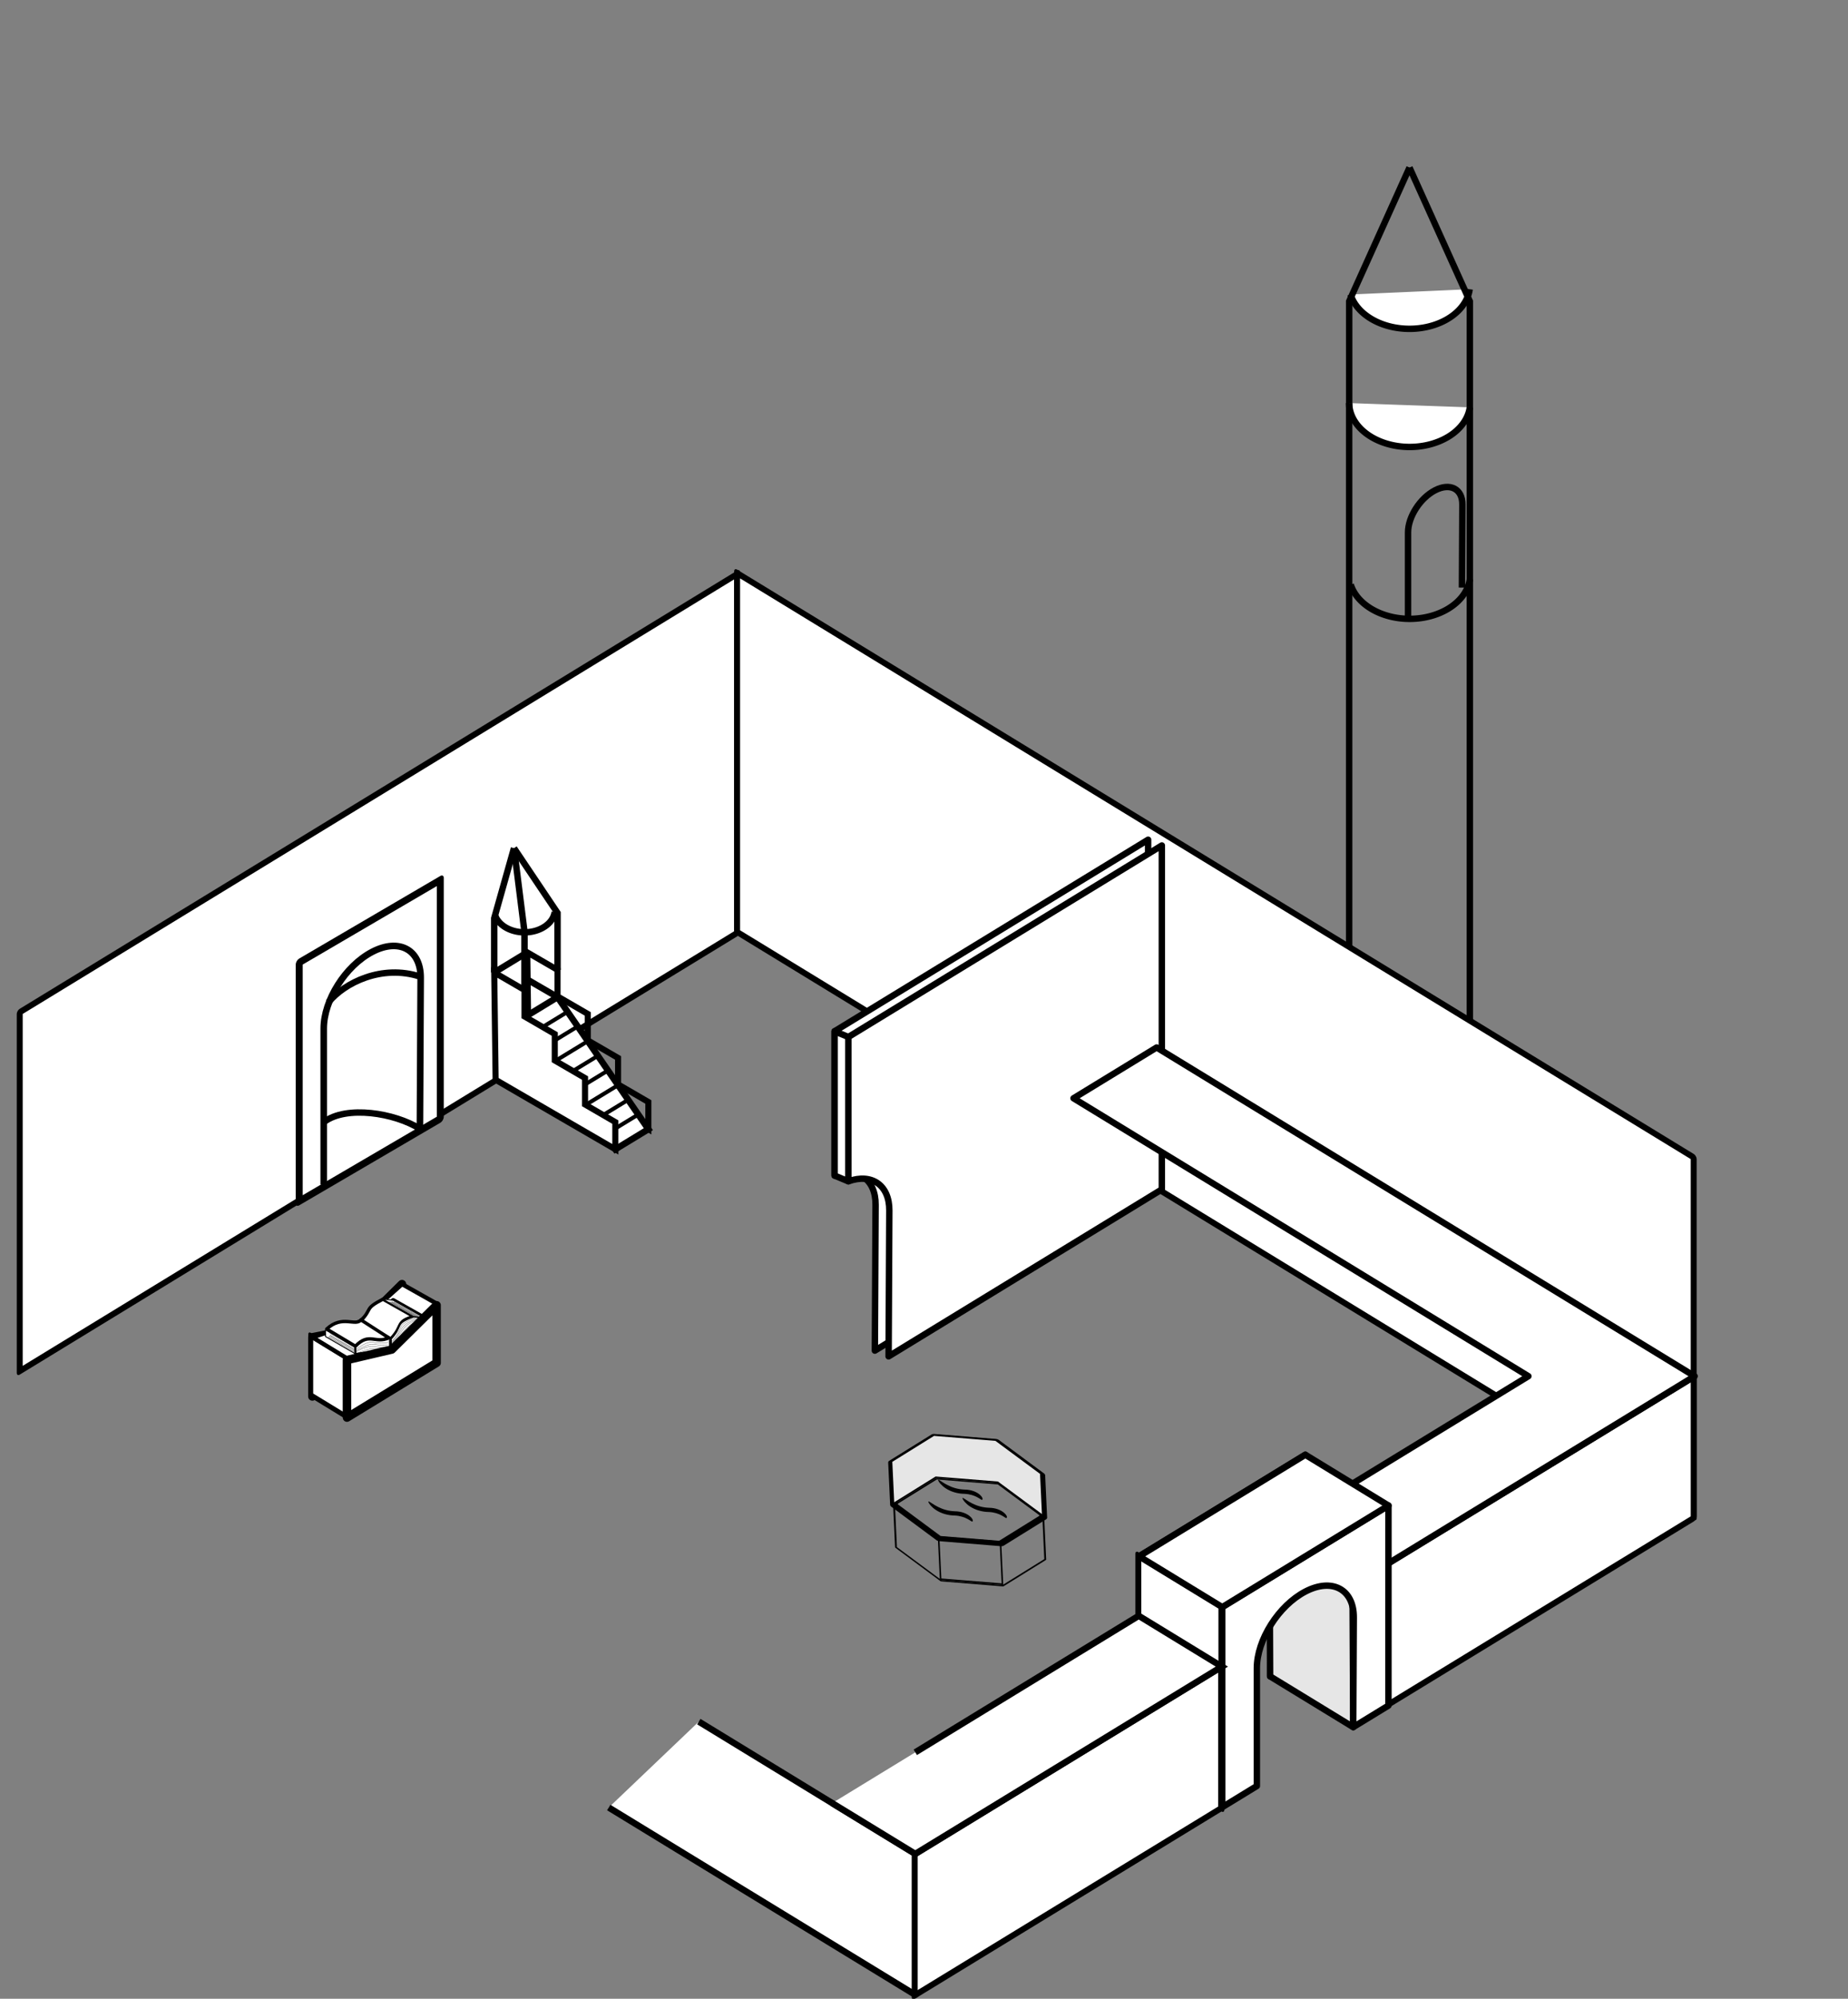 <?xml version="1.0" encoding="UTF-8" standalone="no"?>
<!-- Created with Inkscape (http://www.inkscape.org/) -->

<svg
   xmlns:dc="http://purl.org/dc/elements/1.1/"
   xmlns:cc="http://creativecommons.org/ns#"
   xmlns:rdf="http://www.w3.org/1999/02/22-rdf-syntax-ns#"
   xmlns:svg="http://www.w3.org/2000/svg"
   xmlns="http://www.w3.org/2000/svg"
   xmlns:sodipodi="http://sodipodi.sourceforge.net/DTD/sodipodi-0.dtd"
   xmlns:inkscape="http://www.inkscape.org/namespaces/inkscape"
   width="94.564mm"
   height="102.268mm"
   viewBox="0 0 94.564 102.268"
   version="1.1"
   id="svg7302"
   inkscape:version="0.92.3 (2405546, 2018-03-11)"
   sodipodi:docname="mosque.svg">
  <rect x="0" y="0" width="94.564" height="102.268" fill="#808080" stroke="none"/>
  <defs
     id="defs7296">
    <inkscape:path-effect
       fuse_tolerance="0"
       vertical_pattern="false"
       prop_units="false"
       tang_offset="0"
       normal_offset="0"
       spacing="0"
       scale_y_rel="false"
       prop_scale="0.018"
       copytype="single_stretched"
       pattern="m 9.187,9.644 c 0,-2.76 2.24,-5 5,-5 2.76,0 5,2.24 5,5 0,2.76 -2.24,5 -5,5 -2.76,0 -5,-2.24 -5,-5 z"
       is_visible="true"
       id="path-effect7174"
       effect="skeletal" />
    <inkscape:path-effect
       fuse_tolerance="0"
       vertical_pattern="false"
       prop_units="false"
       tang_offset="0"
       normal_offset="0"
       spacing="0"
       scale_y_rel="false"
       prop_scale="0.018"
       copytype="single_stretched"
       pattern="m 9.591,8.749 c 0,-2.76 2.24,-5 5,-5 2.76,0 5,2.24 5,5 0,2.76 -2.24,5 -5,5 -2.76,0 -5,-2.24 -5,-5 z"
       is_visible="true"
       id="path-effect7178"
       effect="skeletal" />
    <inkscape:path-effect
       effect="skeletal"
       id="path-effect3467"
       is_visible="true"
       pattern="m 10.596,9.499 c 0,-2.76 2.24,-5 5,-5 2.76,0 5,2.24 5,5 0,2.76 -2.24,5 -5,5 -2.76,0 -5,-2.24 -5,-5 z"
       copytype="single_stretched"
       prop_scale="0.018"
       scale_y_rel="false"
       spacing="0"
       normal_offset="0"
       tang_offset="0"
       prop_units="false"
       vertical_pattern="false"
       fuse_tolerance="0" />
  </defs>
  <sodipodi:namedview
     id="base"
     pagecolor="#ffffff"
     bordercolor="#666666"
     borderopacity="1.0"
     inkscape:pageopacity="0.0"
     inkscape:pageshadow="2"
     inkscape:zoom="1.979899"
     inkscape:cx="152.7809"
     inkscape:cy="205.32376"
     inkscape:document-units="mm"
     inkscape:current-layer="layer1"
     showgrid="false"
     fit-margin-top="0"
     fit-margin-left="0"
     fit-margin-right="0"
     fit-margin-bottom="0"
     inkscape:snap-smooth-nodes="true"
     inkscape:snap-intersection-paths="true"
     inkscape:window-width="1920"
     inkscape:window-height="1001"
     inkscape:window-x="-9"
     inkscape:window-y="-9"
     inkscape:window-maximized="1" />
  <g
     inkscape:label="Layer 1"
     inkscape:groupmode="layer"
     id="layer1"
     transform="translate(-24.938,-72.408)">
    <rect
       transform="matrix(0.853,-0.521,0,1,0,0)"
       y="140.051"
       x="30.419"
       height="18.361"
       width="43.036"
       id="rect1217-4"
       style="opacity:1;fill:#ffffff;fill-opacity:1;stroke:#000000;stroke-width:0.356;stroke-linecap:butt;stroke-linejoin:round;stroke-miterlimit:4;stroke-dasharray:none;stroke-dashoffset:0;stroke-opacity:1"
       ry="0" />
    <g
       id="g1215-1"
       transform="matrix(1.24,0,0,1.24,-105.167,-131.246)">
      <rect
         transform="matrix(0.863,-0.505,0,1,0,0)"
         y="272.579"
         x="135.888"
         height="9.85"
         width="6.746"
         id="rect1140-3"
         style="opacity:1;fill:#ffffff;fill-opacity:1;stroke:#000000;stroke-width:0.333;stroke-linecap:butt;stroke-linejoin:round;stroke-miterlimit:4;stroke-dasharray:none;stroke-dashoffset:0;stroke-opacity:1" />
      <path
         style="fill:none;stroke:#000000;stroke-width:0.272px;stroke-linecap:butt;stroke-linejoin:miter;stroke-opacity:1"
         d="m 122.252,210.815 0.031,-6.23 c 0.006,-1.17 -0.895,-1.649 -2,-1.071 -1.105,0.577 -2,1.993 -2,3.162 v 6.44"
         id="path851-2-3"
         inkscape:connector-curvature="0"
         sodipodi:nodetypes="csccc" />
      <path
         sodipodi:nodetypes="cc"
         inkscape:connector-curvature="0"
         id="path1163-8"
         d="m 122.252,210.815 c -1.04,-0.656 -3.028,-0.977 -3.956,-0.284"
         style="fill:none;stroke:#000000;stroke-width:0.265px;stroke-linecap:butt;stroke-linejoin:miter;stroke-opacity:1" />
    </g>
    <g
       id="g1117-3"
       transform="matrix(1.24,0,0,1.24,-83.684,-162.638)">
      <path
         id="path916-7"
         style="fill:none;stroke:#000000;stroke-width:0.25px;stroke-linecap:butt;stroke-linejoin:miter;stroke-opacity:1"
         d="m 114.354,235.024 v 1.122 l -4.94,-2.868 -0.057,-4.428 1.249,0.725 v 1.091 l 1.249,0.725 v 1.091 l 1.249,0.725 v 1.091 z"
         inkscape:connector-curvature="0"
         sodipodi:nodetypes="ccccccccccc" />
      <path
         style="fill:#ffffff;stroke:#000000;stroke-width:0.265px;stroke-linecap:butt;stroke-linejoin:miter;stroke-opacity:1"
         d="m 109.243,231.528 1.363,-0.83 3.748,5.449 -1.363,0.83 z"
         id="path936-6"
         inkscape:connector-curvature="0"
         sodipodi:nodetypes="ccccc" />
      <path
         style="fill:none;stroke:#000000;stroke-width:0.265px;stroke-linecap:butt;stroke-linejoin:miter;stroke-opacity:1"
         d="m 107.994,229.68 1.363,-0.83"
         id="path953-9"
         inkscape:connector-curvature="0" />
      <g
         transform="translate(3.437,-2.736)"
         id="g1058-3">
        <path
           inkscape:connector-curvature="0"
           d="m 105.805,234.263 c 0,0 1.363,-0.83 1.363,-0.83"
           style="fill:none;stroke:#000000;stroke-width:0.165;stroke-linecap:butt;stroke-linejoin:miter;stroke-miterlimit:4;stroke-dasharray:none;stroke-opacity:1"
           id="path980-7" />
        <path
           inkscape:connector-curvature="0"
           d="m 106.222,234.869 c 0,0 1.363,-0.83 1.363,-0.83"
           style="fill:none;stroke:#000000;stroke-width:0.165;stroke-linecap:butt;stroke-linejoin:miter;stroke-miterlimit:4;stroke-dasharray:none;stroke-opacity:1"
           id="path982-5" />
        <path
           inkscape:connector-curvature="0"
           d="m 106.638,235.474 c 0,0 1.363,-0.83 1.363,-0.83"
           style="fill:none;stroke:#000000;stroke-width:0.165;stroke-linecap:butt;stroke-linejoin:miter;stroke-miterlimit:4;stroke-dasharray:none;stroke-opacity:1"
           id="path984-6" />
        <path
           inkscape:connector-curvature="0"
           d="m 107.055,236.08 c 0,0 1.363,-0.83 1.363,-0.83"
           style="fill:none;stroke:#000000;stroke-width:0.165;stroke-linecap:butt;stroke-linejoin:miter;stroke-miterlimit:4;stroke-dasharray:none;stroke-opacity:1"
           id="path986-6" />
        <path
           inkscape:connector-curvature="0"
           d="m 107.471,236.685 c 0,0 1.363,-0.83 1.363,-0.83"
           style="fill:none;stroke:#000000;stroke-width:0.165;stroke-linecap:butt;stroke-linejoin:miter;stroke-miterlimit:4;stroke-dasharray:none;stroke-opacity:1"
           id="path988-5" />
        <path
           inkscape:connector-curvature="0"
           d="m 107.888,237.29 c 0,0 1.363,-0.83 1.363,-0.83"
           style="fill:none;stroke:#000000;stroke-width:0.165;stroke-linecap:butt;stroke-linejoin:miter;stroke-miterlimit:4;stroke-dasharray:none;stroke-opacity:1"
           id="path990-3" />
        <path
           inkscape:connector-curvature="0"
           d="m 108.304,237.896 c 0,0 1.363,-0.83 1.363,-0.83"
           style="fill:none;stroke:#000000;stroke-width:0.165;stroke-linecap:butt;stroke-linejoin:miter;stroke-miterlimit:4;stroke-dasharray:none;stroke-opacity:1"
           id="path992-4" />
        <path
           inkscape:connector-curvature="0"
           d="m 108.72,238.501 c 0,0 1.363,-0.83 1.363,-0.83"
           style="fill:none;stroke:#000000;stroke-width:0.165;stroke-linecap:butt;stroke-linejoin:miter;stroke-miterlimit:4;stroke-dasharray:none;stroke-opacity:1"
           id="path994-7" />
        <path
           inkscape:connector-curvature="0"
           d="m 109.137,239.107 c 0,0 1.363,-0.83 1.363,-0.83"
           style="fill:none;stroke:#000000;stroke-width:0.165;stroke-linecap:butt;stroke-linejoin:miter;stroke-miterlimit:4;stroke-dasharray:none;stroke-opacity:1"
           id="path996-2" />
        <path
           inkscape:connector-curvature="0"
           d="m 109.553,239.712 c 0,0 1.363,-0.83 1.363,-0.83"
           style="fill:none;stroke:#000000;stroke-width:0.165;stroke-linecap:butt;stroke-linejoin:miter;stroke-miterlimit:4;stroke-dasharray:none;stroke-opacity:1"
           id="path998-8" />
      </g>
      <path
         sodipodi:nodetypes="ccccccccccc"
         inkscape:connector-curvature="0"
         d="m 112.991,235.854 v 1.122 l -4.94,-2.868 -0.057,-4.428 1.249,0.725 v 1.091 l 1.249,0.725 v 1.091 l 1.249,0.725 v 1.091 z"
         style="fill:#ffffff;stroke:#000000;stroke-width:0.25px;stroke-linecap:butt;stroke-linejoin:miter;stroke-opacity:1"
         id="path934-4" />
      <path
         sodipodi:open="true"
         d="m 110.489,227.188 a 1.253,0.934 0 0 1 -1.17,0.834 1.253,0.934 0 0 1 -1.297,-0.723"
         sodipodi:end="2.9150552"
         sodipodi:start="0.10579941"
         sodipodi:ry="0.93448484"
         sodipodi:rx="1.2530593"
         sodipodi:cy="227.08966"
         sodipodi:cx="109.24289"
         sodipodi:type="arc"
         id="path1066-8"
         style="opacity:1;fill:#ffffff;fill-opacity:1;stroke:#000000;stroke-width:0.265;stroke-linecap:butt;stroke-linejoin:round;stroke-miterlimit:4;stroke-dasharray:none;stroke-dashoffset:0;stroke-opacity:1" />
      <path
         sodipodi:nodetypes="ccc"
         style="fill:none;stroke:#000000;stroke-width:0.265px;stroke-linecap:butt;stroke-linejoin:miter;stroke-opacity:1"
         d="m 108.809,224.55 -0.816,2.893 v 2.237"
         id="path1089-3"
         inkscape:connector-curvature="0" />
      <path
         sodipodi:nodetypes="ccc"
         style="fill:none;stroke:#000000;stroke-width:0.265px;stroke-linecap:butt;stroke-linejoin:miter;stroke-opacity:1"
         d="m 108.809,224.55 0.434,3.461 v 2.394"
         id="path1091-5"
         inkscape:connector-curvature="0" />
      <path
         sodipodi:nodetypes="ccc"
         style="fill:none;stroke:#000000;stroke-width:0.265px;stroke-linecap:butt;stroke-linejoin:miter;stroke-opacity:1"
         d="m 108.809,224.55 1.797,2.676 v 2.35"
         id="path1093-8"
         inkscape:connector-curvature="0" />
      <path
         inkscape:connector-curvature="0"
         id="path1095-5"
         d="m 109.357,229.972 1.249,0.725"
         style="fill:none;stroke:#000000;stroke-width:0.265px;stroke-linecap:butt;stroke-linejoin:miter;stroke-opacity:1" />
    </g>
    <g
       id="g8327"
       transform="translate(23.812,8.504)">
      <path
         sodipodi:open="true"
         d="m 76.331,78.702 a 3.097,2.267 0 0 1 -2.893,2.023 3.097,2.267 0 0 1 -3.204,-1.753"
         sodipodi:end="2.9150552"
         sodipodi:start="0.10579941"
         sodipodi:ry="2.2666924"
         sodipodi:rx="3.096643"
         sodipodi:cy="78.463081"
         sodipodi:cx="73.251938"
         sodipodi:type="arc"
         id="path1066-8-1"
         style="opacity:1;fill:#ffffff;fill-opacity:1;stroke:#000000;stroke-width:0.329;stroke-linecap:butt;stroke-linejoin:round;stroke-miterlimit:4;stroke-dasharray:none;stroke-dashoffset:0;stroke-opacity:1" />
      <path
         sodipodi:nodetypes="ccc"
         style="fill:none;stroke:#000000;stroke-width:0.328px;stroke-linecap:butt;stroke-linejoin:miter;stroke-opacity:1"
         d="m 73.252,72.476 -3.087,6.845 v 5.426"
         id="path1089-3-8"
         inkscape:connector-curvature="0" />
      <path
         sodipodi:nodetypes="ccc"
         style="fill:none;stroke:#000000;stroke-width:0.328px;stroke-linecap:butt;stroke-linejoin:miter;stroke-opacity:1"
         d="m 73.252,72.476 3.087,6.845 v 5.426"
         id="path1089-3-8-7"
         inkscape:connector-curvature="0" />
      <path
         sodipodi:open="true"
         d="M 76.339,84.746 A 3.097,2.267 0 0 1 73.111,86.771 3.097,2.267 0 0 1 70.163,84.528"
         sodipodi:end="3.1322512"
         sodipodi:start="0.10579941"
         sodipodi:ry="2.2666924"
         sodipodi:rx="3.096643"
         sodipodi:cy="84.506935"
         sodipodi:cx="73.25985"
         sodipodi:type="arc"
         id="path1066-8-1-2"
         style="opacity:1;fill:#ffffff;fill-opacity:1;stroke:#000000;stroke-width:0.329;stroke-linecap:butt;stroke-linejoin:round;stroke-miterlimit:4;stroke-dasharray:none;stroke-dashoffset:0;stroke-opacity:1" />
      <path
         sodipodi:nodetypes="csccc"
         inkscape:connector-curvature="0"
         id="path851-2-3-8"
         d="m 75.935,93.967 0.022,-4.249 c 0.005,-0.798 -0.622,-1.124 -1.39,-0.731 -0.767,0.394 -1.39,1.359 -1.39,2.156 v 4.392"
         style="fill:none;stroke:#000000;stroke-width:0.329;stroke-linecap:butt;stroke-linejoin:miter;stroke-miterlimit:4;stroke-dasharray:none;stroke-opacity:1" />
      <path
         sodipodi:open="true"
         d="m 76.339,93.541 a 3.097,2.267 0 0 1 -2.893,2.023 3.097,2.267 0 0 1 -3.204,-1.753"
         sodipodi:end="2.9150552"
         sodipodi:start="0.10579941"
         sodipodi:ry="2.2666924"
         sodipodi:rx="3.096643"
         sodipodi:cy="93.301651"
         sodipodi:cx="73.25985"
         sodipodi:type="arc"
         id="path1066-8-1-9"
         style="opacity:1;fill:none;fill-opacity:1;stroke:#000000;stroke-width:0.329;stroke-linecap:butt;stroke-linejoin:round;stroke-miterlimit:4;stroke-dasharray:none;stroke-dashoffset:0;stroke-opacity:1" />
      <path
         style="fill:none;stroke:#000000;stroke-width:0.328px;stroke-linecap:butt;stroke-linejoin:miter;stroke-opacity:1"
         d="M 76.339,84.746 V 118.643"
         id="path1504"
         inkscape:connector-curvature="0" />
      <path
         inkscape:connector-curvature="0"
         id="path1502"
         d="M 70.163,84.528 V 118.425"
         style="fill:none;stroke:#000000;stroke-width:0.328px;stroke-linecap:butt;stroke-linejoin:miter;stroke-opacity:1" />
    </g>
    <rect
       transform="matrix(-0.853,-0.521,0,1,0,0)"
       y="63.461"
       x="-130.84"
       height="18.361"
       width="57.385"
       id="rect1217-8-0"
       style="opacity:1;fill:#ffffff;fill-opacity:1;stroke:#000000;stroke-width:0.356;stroke-linecap:butt;stroke-linejoin:round;stroke-miterlimit:4;stroke-dasharray:none;stroke-dashoffset:0;stroke-opacity:1" />
    <g
       transform="matrix(-1.217,0.236,0.236,1.217,188.424,-111.485)"
       id="g2567">
      <path
         sodipodi:nodetypes="ccccc"
         inkscape:connector-curvature="0"
         id="path2541"
         d="m 130.916,203.188 0.962,0.543 0.717,-0.702 -0.962,-0.543 z"
         style="fill:none;stroke:#000000;stroke-width:0.135;stroke-linecap:butt;stroke-linejoin:round;stroke-miterlimit:4;stroke-dasharray:none;stroke-opacity:1" />
      <path
         style="fill:#ffffff;stroke:#000000;stroke-width:0.105;stroke-linecap:butt;stroke-linejoin:round;stroke-miterlimit:4;stroke-dasharray:none;stroke-opacity:1"
         d="m 130.597,203.156 0.962,0.543 c 0.427,-0.451 0.136,-0.53 0.717,-0.702 l -0.962,-0.543 c -0.609,0.314 -0.306,0.289 -0.717,0.702 z"
         id="path2543"
         inkscape:connector-curvature="0"
         sodipodi:nodetypes="ccccc" />
      <path
         inkscape:connector-curvature="0"
         id="path2545"
         d="m 131.558,203.698 v 0.286 l 1.036,-0.956 -0.32,-0.033 c -0.637,0.227 -0.317,0.279 -0.717,0.702 z"
         style="fill:#ffffff;stroke:#000000;stroke-width:0.065;stroke-linecap:butt;stroke-linejoin:round;stroke-miterlimit:4;stroke-dasharray:none;stroke-opacity:1"
         sodipodi:nodetypes="ccccc" />
      <path
         sodipodi:nodetypes="ccc"
         inkscape:connector-curvature="0"
         id="path2547"
         d="m 131.725,203.798 c 0.222,-0.212 0.355,-0.413 0.69,-0.64 z"
         style="fill:none;stroke:#000000;stroke-width:0.007;stroke-linecap:butt;stroke-linejoin:bevel;stroke-miterlimit:4;stroke-dasharray:none;stroke-opacity:1" />
      <path
         inkscape:connector-curvature="0"
         id="path2549"
         d="m 131.313,202.454 0.32,0.033 0.962,0.543 -0.32,-0.033 z"
         style="fill:#ffffff;stroke:#000000;stroke-width:0.03;stroke-linecap:round;stroke-linejoin:round;stroke-miterlimit:4;stroke-dasharray:none;stroke-opacity:1"
         sodipodi:nodetypes="ccccc" />
      <path
         style="fill:#ffffff;stroke:#000000;stroke-width:0.01;stroke-linecap:butt;stroke-linejoin:bevel;stroke-miterlimit:4;stroke-dasharray:none;stroke-opacity:1"
         d="m 131.653,202.537 0.827,0.47 z"
         id="path2551"
         inkscape:connector-curvature="0"
         sodipodi:nodetypes="ccc" />
      <path
         sodipodi:nodetypes="ccc"
         inkscape:connector-curvature="0"
         id="path2553"
         d="m 131.588,202.528 0.827,0.47 z"
         style="fill:#ffffff;stroke:#000000;stroke-width:0.01;stroke-linecap:butt;stroke-linejoin:bevel;stroke-miterlimit:4;stroke-dasharray:none;stroke-opacity:1" />
      <path
         style="fill:#ffffff;stroke:#000000;stroke-width:0.01;stroke-linecap:butt;stroke-linejoin:bevel;stroke-miterlimit:4;stroke-dasharray:none;stroke-opacity:1"
         d="m 131.514,202.531 0.827,0.47 z"
         id="path2555"
         inkscape:connector-curvature="0"
         sodipodi:nodetypes="ccc" />
      <path
         sodipodi:nodetypes="ccc"
         inkscape:connector-curvature="0"
         id="path2557"
         d="m 131.573,202.546 0.827,0.47 z"
         style="fill:#ffffff;stroke:#000000;stroke-width:0.01;stroke-linecap:butt;stroke-linejoin:bevel;stroke-miterlimit:4;stroke-dasharray:none;stroke-opacity:1" />
      <path
         sodipodi:nodetypes="cc"
         style="fill:none;stroke:#000000;stroke-width:0.007;stroke-linecap:butt;stroke-linejoin:round;stroke-miterlimit:4;stroke-dasharray:none;stroke-opacity:1"
         d="m 132.322,203.043 c -0.637,0.227 -0.327,0.302 -0.727,0.725"
         id="path2559"
         inkscape:connector-curvature="0" />
      <path
         sodipodi:nodetypes="cc"
         style="fill:none;stroke:#000000;stroke-width:0.007;stroke-linecap:butt;stroke-linejoin:round;stroke-miterlimit:4;stroke-dasharray:none;stroke-opacity:1"
         d="m 132.367,203.064 c -0.602,0.241 -0.375,0.327 -0.779,0.748"
         id="path2561"
         inkscape:connector-curvature="0" />
      <path
         sodipodi:nodetypes="cc"
         style="fill:none;stroke:#000000;stroke-width:0.007;stroke-linecap:butt;stroke-linejoin:round;stroke-miterlimit:4;stroke-dasharray:none;stroke-opacity:1"
         d="m 132.407,203.074 c -0.555,0.255 -0.406,0.352 -0.813,0.773"
         id="path2563"
         inkscape:connector-curvature="0" />
      <path
         inkscape:connector-curvature="0"
         id="path2565"
         d="m 132.443,203.089 c -0.515,0.286 -0.433,0.377 -0.844,0.794"
         style="fill:none;stroke:#000000;stroke-width:0.007;stroke-linecap:butt;stroke-linejoin:round;stroke-miterlimit:4;stroke-dasharray:none;stroke-opacity:1"
         sodipodi:nodetypes="cc" />
    </g>
    <g
       id="g3031"
       transform="matrix(1.635,0,0,1.635,-160.86,-192.687)">
      <path
         sodipodi:nodetypes="ccccccccc"
         inkscape:connector-curvature="0"
         style="opacity:1;fill:#ffffff;fill-opacity:1;stroke:#000000;stroke-width:0.265;stroke-linecap:round;stroke-linejoin:round;stroke-miterlimit:4;stroke-dasharray:none;stroke-dashoffset:0;stroke-opacity:1"
         d="m 123.415,203.986 1.402,-0.277 1.402,-1.386 v 0.901 0.901 l -1.402,0.857 -1.402,0.857 v -0.901 z"
         id="path2479" />
      <path
         sodipodi:nodetypes="ccccc"
         inkscape:connector-curvature="0"
         id="rect2483"
         d="m -145.892,128.588 h 1.269 v 1.852 h -1.269 z"
         style="opacity:1;fill:#ffffff;fill-opacity:1;stroke:#000000;stroke-width:0.179;stroke-linecap:round;stroke-linejoin:round;stroke-miterlimit:4;stroke-dasharray:none;stroke-dashoffset:0;stroke-opacity:1"
         transform="matrix(-0.853,-0.521,0,1,0,0)" />
      <path
         sodipodi:nodetypes="ccccccc"
         inkscape:connector-curvature="0"
         id="path2485"
         d="m 127.303,202.933 -1.402,1.386 -1.402,0.328 -1.083,-0.661 1.491,-0.49 1.314,-1.173 z"
         style="fill:#ffffff;stroke:#000000;stroke-width:0.135;stroke-linecap:butt;stroke-linejoin:round;stroke-miterlimit:4;stroke-dasharray:none;stroke-opacity:1" />
      <g
         id="g2830"
         transform="translate(-5.691,0.34)">
        <path
           style="fill:none;stroke:#000000;stroke-width:0.135;stroke-linecap:butt;stroke-linejoin:round;stroke-miterlimit:4;stroke-dasharray:none;stroke-opacity:1"
           d="m 130.916,203.188 0.962,0.543 0.717,-0.702 -0.962,-0.543 z"
           id="path2804"
           inkscape:connector-curvature="0"
           sodipodi:nodetypes="ccccc" />
        <path
           sodipodi:nodetypes="ccccc"
           inkscape:connector-curvature="0"
           id="path2806"
           d="m 130.597,203.156 0.962,0.543 c 0.427,-0.451 0.136,-0.53 0.717,-0.702 l -0.962,-0.543 c -0.609,0.314 -0.306,0.289 -0.717,0.702 z"
           style="fill:#ffffff;stroke:#000000;stroke-width:0.105;stroke-linecap:butt;stroke-linejoin:round;stroke-miterlimit:4;stroke-dasharray:none;stroke-opacity:1" />
        <path
           sodipodi:nodetypes="ccccc"
           style="fill:#ffffff;stroke:#000000;stroke-width:0.065;stroke-linecap:butt;stroke-linejoin:round;stroke-miterlimit:4;stroke-dasharray:none;stroke-opacity:1"
           d="m 131.558,203.698 v 0.286 l 1.036,-0.956 -0.32,-0.033 c -0.637,0.227 -0.317,0.279 -0.717,0.702 z"
           id="path2808"
           inkscape:connector-curvature="0" />
        <path
           style="fill:none;stroke:#000000;stroke-width:0.007;stroke-linecap:butt;stroke-linejoin:bevel;stroke-miterlimit:4;stroke-dasharray:none;stroke-opacity:1"
           d="m 131.725,203.798 c 0.222,-0.212 0.355,-0.413 0.69,-0.64 z"
           id="path2810"
           inkscape:connector-curvature="0"
           sodipodi:nodetypes="ccc" />
        <path
           sodipodi:nodetypes="ccccc"
           style="fill:#ffffff;stroke:#000000;stroke-width:0.03;stroke-linecap:round;stroke-linejoin:round;stroke-miterlimit:4;stroke-dasharray:none;stroke-opacity:1"
           d="m 131.313,202.454 0.32,0.033 0.962,0.543 -0.32,-0.033 z"
           id="path2812"
           inkscape:connector-curvature="0" />
        <path
           sodipodi:nodetypes="ccc"
           inkscape:connector-curvature="0"
           id="path2814"
           d="m 131.653,202.537 0.827,0.47 z"
           style="fill:#ffffff;stroke:#000000;stroke-width:0.01;stroke-linecap:butt;stroke-linejoin:bevel;stroke-miterlimit:4;stroke-dasharray:none;stroke-opacity:1" />
        <path
           style="fill:#ffffff;stroke:#000000;stroke-width:0.01;stroke-linecap:butt;stroke-linejoin:bevel;stroke-miterlimit:4;stroke-dasharray:none;stroke-opacity:1"
           d="m 131.588,202.528 0.827,0.47 z"
           id="path2816"
           inkscape:connector-curvature="0"
           sodipodi:nodetypes="ccc" />
        <path
           sodipodi:nodetypes="ccc"
           inkscape:connector-curvature="0"
           id="path2818"
           d="m 131.514,202.531 0.827,0.47 z"
           style="fill:#ffffff;stroke:#000000;stroke-width:0.01;stroke-linecap:butt;stroke-linejoin:bevel;stroke-miterlimit:4;stroke-dasharray:none;stroke-opacity:1" />
        <path
           style="fill:#ffffff;stroke:#000000;stroke-width:0.01;stroke-linecap:butt;stroke-linejoin:bevel;stroke-miterlimit:4;stroke-dasharray:none;stroke-opacity:1"
           d="m 131.573,202.546 0.827,0.47 z"
           id="path2820"
           inkscape:connector-curvature="0"
           sodipodi:nodetypes="ccc" />
        <path
           inkscape:connector-curvature="0"
           id="path2822"
           d="m 132.322,203.043 c -0.637,0.227 -0.327,0.302 -0.727,0.725"
           style="fill:none;stroke:#000000;stroke-width:0.007;stroke-linecap:butt;stroke-linejoin:round;stroke-miterlimit:4;stroke-dasharray:none;stroke-opacity:1"
           sodipodi:nodetypes="cc" />
        <path
           inkscape:connector-curvature="0"
           id="path2824"
           d="m 132.367,203.064 c -0.602,0.241 -0.375,0.327 -0.779,0.748"
           style="fill:none;stroke:#000000;stroke-width:0.007;stroke-linecap:butt;stroke-linejoin:round;stroke-miterlimit:4;stroke-dasharray:none;stroke-opacity:1"
           sodipodi:nodetypes="cc" />
        <path
           inkscape:connector-curvature="0"
           id="path2826"
           d="m 132.407,203.074 c -0.555,0.255 -0.406,0.352 -0.813,0.773"
           style="fill:none;stroke:#000000;stroke-width:0.007;stroke-linecap:butt;stroke-linejoin:round;stroke-miterlimit:4;stroke-dasharray:none;stroke-opacity:1"
           sodipodi:nodetypes="cc" />
        <path
           sodipodi:nodetypes="cc"
           style="fill:none;stroke:#000000;stroke-width:0.007;stroke-linecap:butt;stroke-linejoin:round;stroke-miterlimit:4;stroke-dasharray:none;stroke-opacity:1"
           d="m 132.443,203.089 c -0.515,0.286 -0.433,0.377 -0.844,0.794"
           id="path2828"
           inkscape:connector-curvature="0" />
      </g>
      <g
         transform="translate(0.165,-0.03)"
         id="g2865">
        <path
           sodipodi:nodetypes="ccccc"
           style="fill:#ffffff;stroke:#000000;stroke-width:0.03;stroke-linecap:round;stroke-linejoin:round;stroke-miterlimit:4;stroke-dasharray:none;stroke-opacity:1"
           d="m 123.658,203.787 0.004,0.207 0.956,0.553 0.004,-0.261 z"
           id="path2493"
           inkscape:connector-curvature="0" />
        <path
           sodipodi:nodetypes="ccc"
           inkscape:connector-curvature="0"
           id="path2495"
           d="m 123.799,203.89 0.824,0.473 z"
           style="fill:#ffffff;stroke:#000000;stroke-width:0.01;stroke-linecap:butt;stroke-linejoin:bevel;stroke-miterlimit:4;stroke-dasharray:none;stroke-opacity:1" />
        <path
           style="fill:#ffffff;stroke:#000000;stroke-width:0.01;stroke-linecap:butt;stroke-linejoin:bevel;stroke-miterlimit:4;stroke-dasharray:none;stroke-opacity:1"
           d="m 123.806,203.951 0.824,0.473 z"
           id="path2497"
           inkscape:connector-curvature="0"
           sodipodi:nodetypes="ccc" />
        <path
           sodipodi:nodetypes="ccc"
           inkscape:connector-curvature="0"
           id="path2499"
           d="m 123.779,203.973 0.824,0.473 z"
           style="fill:#ffffff;stroke:#000000;stroke-width:0.01;stroke-linecap:butt;stroke-linejoin:bevel;stroke-miterlimit:4;stroke-dasharray:none;stroke-opacity:1" />
        <path
           style="fill:#ffffff;stroke:#000000;stroke-width:0.01;stroke-linecap:butt;stroke-linejoin:bevel;stroke-miterlimit:4;stroke-dasharray:none;stroke-opacity:1"
           d="m 123.753,204.002 0.824,0.473 z"
           id="path2501"
           inkscape:connector-curvature="0"
           sodipodi:nodetypes="ccc" />
      </g>
      <path
         sodipodi:nodetypes="cccc"
         style="fill:#ffffff;stroke:#000000;stroke-width:0.065;stroke-linecap:butt;stroke-linejoin:round;stroke-miterlimit:4;stroke-dasharray:none;stroke-opacity:1"
         d="m 125.847,204.068 v 0.286 l -1.084,0.157 -0.007,-0.273"
         id="path2489"
         inkscape:connector-curvature="0" />
      <path
         sodipodi:nodetypes="cc"
         style="fill:none;stroke:#000000;stroke-width:0.007;stroke-linecap:butt;stroke-linejoin:round;stroke-miterlimit:4;stroke-dasharray:none;stroke-opacity:1"
         d="m 124.779,204.369 c 0.549,-0.395 0.432,-0.133 1.008,-0.222"
         id="path2503"
         inkscape:connector-curvature="0" />
      <path
         inkscape:connector-curvature="0"
         id="path2509"
         d="m 124.783,204.494 c 0.552,-0.205 0.382,-0.13 0.966,-0.171"
         style="fill:none;stroke:#000000;stroke-width:0.007;stroke-linecap:butt;stroke-linejoin:round;stroke-miterlimit:4;stroke-dasharray:none;stroke-opacity:1"
         sodipodi:nodetypes="cc" />
      <g
         transform="rotate(2.856,124.519,203.863)"
         id="g2873">
        <path
           inkscape:connector-curvature="0"
           id="path2505"
           d="m 124.831,204.378 c 0.554,-0.337 0.382,-0.149 0.961,-0.22"
           style="fill:none;stroke:#000000;stroke-width:0.007;stroke-linecap:butt;stroke-linejoin:round;stroke-miterlimit:4;stroke-dasharray:none;stroke-opacity:1"
           sodipodi:nodetypes="cc" />
        <path
           inkscape:connector-curvature="0"
           id="path2507"
           d="m 124.816,204.416 c 0.537,-0.291 0.404,-0.12 0.984,-0.193"
           style="fill:none;stroke:#000000;stroke-width:0.007;stroke-linecap:butt;stroke-linejoin:round;stroke-miterlimit:4;stroke-dasharray:none;stroke-opacity:1"
           sodipodi:nodetypes="cc" />
      </g>
      <path
         style="fill:#ffffff;stroke:#000000;stroke-width:0.105;stroke-linecap:butt;stroke-linejoin:round;stroke-miterlimit:4;stroke-dasharray:none;stroke-opacity:1"
         d="m 124.934,203.442 0.873,0.563 c -0.436,0.193 -0.614,-0.186 -1.046,0.261 l -0.897,-0.538 c 0.483,-0.454 0.903,-0.071 1.07,-0.286 z"
         id="path2487"
         inkscape:connector-curvature="0"
         sodipodi:nodetypes="cccccc" />
      <path
         sodipodi:nodetypes="ccccccccc"
         inkscape:connector-curvature="0"
         style="opacity:1;fill:#ffffff;fill-opacity:1;stroke:#000000;stroke-width:0.265;stroke-linecap:round;stroke-linejoin:round;stroke-miterlimit:4;stroke-dasharray:none;stroke-dashoffset:0;stroke-opacity:1"
         d="m 124.498,204.698 1.402,-0.328 1.402,-1.386 v 0.901 0.901 l -1.402,0.857 -1.402,0.857 v -0.901 z"
         id="path2664" />
    </g>
    <g
       id="g3281"
       transform="matrix(1.24,0,0,1.24,-111.751,-103.492)">
      <path
         style="opacity:1;fill:#ffffff;fill-opacity:1;stroke:#000000;stroke-width:0.265;stroke-linecap:butt;stroke-linejoin:round;stroke-miterlimit:4;stroke-dasharray:none;stroke-dashoffset:0;stroke-opacity:1"
         d="m 157.612,176.504 -12.937,7.903 v 5.955 c 0.958,-0.343 1.696,0.147 1.691,1.205 l -0.03,6.018 11.276,-6.889 z"
         id="path3091"
         inkscape:connector-curvature="0"
         sodipodi:nodetypes="ccccccc" />
      <path
         sodipodi:nodetypes="ccccccc"
         inkscape:connector-curvature="0"
         id="rect1217-4-2"
         d="m 158.179,176.741 -12.937,7.903 v 5.955 c 0.958,-0.343 1.696,0.147 1.691,1.205 l -0.03,6.018 11.276,-6.889 z"
         style="opacity:1;fill:#ffffff;fill-opacity:1;stroke:#000000;stroke-width:0.265;stroke-linecap:butt;stroke-linejoin:round;stroke-miterlimit:4;stroke-dasharray:none;stroke-dashoffset:0;stroke-opacity:1" />
      <path
         inkscape:connector-curvature="0"
         id="path3093"
         d="m 144.675,184.408 0.567,0.236 v 5.955 l -0.567,-0.236 z"
         style="fill:#ffffff;stroke:#000000;stroke-width:0.265px;stroke-linecap:round;stroke-linejoin:round;stroke-opacity:1" />
    </g>
    <rect
       style="opacity:1;fill:#ffffff;fill-opacity:1;stroke:#000000;stroke-width:0.356;stroke-linecap:butt;stroke-linejoin:round;stroke-miterlimit:4;stroke-dasharray:none;stroke-dashoffset:0;stroke-opacity:1"
       id="rect1134"
       width="18.382"
       height="7.212"
       x="112.458"
       y="211.034"
       transform="matrix(0.853,-0.521,0,1,0,0)" />
    <path
       style="opacity:1;fill:#ffffff;fill-opacity:1;stroke:#000000;stroke-width:0.329;stroke-linecap:butt;stroke-linejoin:round;stroke-miterlimit:4;stroke-dasharray:none;stroke-dashoffset:0;stroke-opacity:1"
       d="m 56.088,164.892 15.686,9.583 v -7.212 l -11.077,-6.767"
       id="rect1221-6"
       inkscape:connector-curvature="0"
       sodipodi:nodetypes="cccc" />
    <path
       style="fill:#ffffff;stroke:#000000;stroke-width:0.328;stroke-linecap:butt;stroke-linejoin:round;stroke-opacity:1;stroke-miterlimit:4;stroke-dasharray:none"
       d="m 84.124,126.003 -4.253,2.599 23.276,14.22 -11.433,6.985 4.253,2.599 11.433,-6.985 4.253,-2.599 -4.253,-2.598 z"
       id="path3274"
       inkscape:connector-curvature="0"
       sodipodi:nodetypes="ccccccccc" />
    <g
       id="g3192"
       transform="matrix(1.24,0,0,1.24,-11.34,-157.089)">
      <path
         inkscape:connector-curvature="0"
         id="rect1217-4-6"
         d="m 83.124,245.105 -6.861,4.191 v 8.256 l 1.43,-0.874 v -4.861 c 10e-6,-1.169 0.895,-2.584 2,-3.162 1.105,-0.577 2.006,-0.099 2,1.071 l -0.023,4.521 1.453,-0.888 z"
         style="opacity:1;fill:#ffffff;fill-opacity:1;stroke:#000000;stroke-width:0.265;stroke-linecap:round;stroke-linejoin:round;stroke-miterlimit:4;stroke-dasharray:none;stroke-dashoffset:0;stroke-opacity:1" />
      <path
         inkscape:connector-curvature="0"
         id="path3185"
         d="m 81.67,254.249 3.431,2.096 -0.043,-8.23 -3.408,1.189 0.02,4.945"
         style="fill:#e6e6e6;stroke:#000000;stroke-width:0.265px;stroke-linecap:round;stroke-linejoin:round;stroke-opacity:1"
         sodipodi:nodetypes="ccccc" />
      <path
         id="rect1217-4-6-0"
         d="m 86.554,247.201 -6.861,4.191 v 8.256 l 1.43,-0.874 v -4.861 c 1.1e-5,-1.169 0.895,-2.584 2,-3.162 1.105,-0.577 2.006,-0.099 2,1.071 l -0.023,4.521 1.453,-0.888 z"
         style="opacity:1;fill:#ffffff;fill-opacity:1;stroke:#000000;stroke-width:0.265;stroke-linecap:round;stroke-linejoin:round;stroke-miterlimit:4;stroke-dasharray:none;stroke-dashoffset:0;stroke-opacity:1"
         inkscape:connector-curvature="0" />
      <rect
         style="opacity:1;fill:#ffffff;fill-opacity:1;stroke:#000000;stroke-width:0.287;stroke-linecap:round;stroke-linejoin:round;stroke-miterlimit:4;stroke-dasharray:none;stroke-dashoffset:0;stroke-opacity:1"
         id="rect1221-0"
         width="4.02"
         height="8.319"
         x="-93.388"
         y="202.706"
         transform="matrix(-0.853,-0.521,0,1,0,0)" />
      <path
         inkscape:connector-curvature="0"
         id="path3183"
         d="m 76.263,249.297 3.431,2.096 6.861,-4.191 -3.431,-2.096 z"
         style="fill:#ffffff;stroke:#000000;stroke-width:0.265px;stroke-linecap:round;stroke-linejoin:round;stroke-opacity:1" />
    </g>
    <rect
       transform="matrix(0.853,-0.521,0,1,0,0)"
       y="211.112"
       x="84.108"
       height="7.212"
       width="18.382"
       id="rect3276"
       style="opacity:1;fill:#ffffff;fill-opacity:1;stroke:#000000;stroke-width:0.356;stroke-linecap:butt;stroke-linejoin:round;stroke-miterlimit:4;stroke-dasharray:none;stroke-dashoffset:0;stroke-opacity:1" />
    <path
       inkscape:connector-curvature="0"
       style="fill:#ffffff;stroke:#000000;stroke-width:0.328px;stroke-linecap:butt;stroke-linejoin:miter;stroke-opacity:1"
       d="m 67.521,164.666 4.253,2.598 15.687,-9.583 -4.253,-2.599 -11.433,6.985"
       id="path3274-3"
       sodipodi:nodetypes="ccccc" />
    <g
       id="g7187"
       transform="matrix(1.24,0,0,1.24,-103.033,-104.429)">
      <path
         sodipodi:type="star"
         style="opacity:1;fill:none;fill-opacity:1;stroke:#000000;stroke-width:0.165;stroke-linecap:round;stroke-linejoin:round;stroke-miterlimit:4;stroke-dasharray:none;stroke-dashoffset:0;stroke-opacity:1"
         id="path3457"
         sodipodi:sides="8"
         sodipodi:cx="191.98341"
         sodipodi:cy="210.94392"
         sodipodi:r1="7.1241241"
         sodipodi:r2="6.5818329"
         sodipodi:arg1="-1.1902899"
         sodipodi:arg2="-0.79759087"
         inkscape:flatsided="true"
         inkscape:rounded="0"
         inkscape:randomized="0"
         d="m 194.629,204.329 3.902,3.808 0.067,5.452 -3.808,3.902 -5.452,0.067 -3.902,-3.808 -0.067,-5.452 3.808,-3.902 z"
         inkscape:transform-center-x="6.4549993e-006"
         transform="matrix(-0.009,-0.319,0.468,0.042,46.223,258.22)"
         inkscape:transform-center-y="-8.1065256e-006" />
      <path
         inkscape:transform-center-y="-8.1065256e-006"
         transform="matrix(-0.009,-0.319,0.468,0.042,46.141,256.478)"
         inkscape:transform-center-x="6.4549993e-006"
         d="m 194.629,204.329 3.902,3.808 0.067,5.452 -3.808,3.902 -5.452,0.067 -3.902,-3.808 -0.067,-5.452 3.808,-3.902 z"
         inkscape:randomized="0"
         inkscape:rounded="0"
         inkscape:flatsided="true"
         sodipodi:arg2="-0.79759087"
         sodipodi:arg1="-1.1902899"
         sodipodi:r2="6.5818329"
         sodipodi:r1="7.1241241"
         sodipodi:cy="210.94392"
         sodipodi:cx="191.98341"
         sodipodi:sides="8"
         id="path3373-8"
         style="opacity:1;fill:none;fill-opacity:1;stroke:#000000;stroke-width:0.684;stroke-linecap:round;stroke-linejoin:round;stroke-miterlimit:4;stroke-dasharray:none;stroke-dashoffset:0;stroke-opacity:1"
         sodipodi:type="star" />
      <path
         inkscape:connector-curvature="0"
         id="path3459"
         d="m 144.488,206.237 0.082,1.742 -2.552,-0.206 -0.082,-1.742 z"
         style="fill:none;stroke:#000000;stroke-width:0.065;stroke-linecap:butt;stroke-linejoin:miter;stroke-miterlimit:4;stroke-dasharray:none;stroke-opacity:1" />
      <path
         inkscape:connector-curvature="0"
         id="path3461"
         d="m 140.074,204.654 -0.082,-1.742 1.747,-1.086 2.552,0.206 1.862,1.377 0.082,1.742 -1.862,-1.377 -2.552,-0.206 z"
         style="fill:#e6e6e6;stroke:#000000;stroke-width:0.065;stroke-linecap:butt;stroke-linejoin:miter;stroke-miterlimit:4;stroke-dasharray:none;stroke-opacity:1" />
      <path
         style="fill:#000000;stroke:none;stroke-width:0.101px;stroke-linecap:butt;stroke-linejoin:miter;stroke-opacity:1"
         d="m 141.515,204.566 c 0.038,-0.032 0.37,0.312 0.913,0.388 0.06,0.008 0.12,0.014 0.178,0.016 0,0 0,0 0,0 0.567,0.006 0.826,0.383 0.718,0.424 -0.041,0.016 -0.252,-0.228 -0.723,-0.249 0,0 0,0 0,0 -0.065,-7.4e-4 -0.131,-0.006 -0.198,-0.015 -0.655,-0.093 -0.921,-0.536 -0.888,-0.564 z"
         id="path7172"
         inkscape:connector-curvature="0"
         inkscape:path-effect="#path-effect7174"
         inkscape:original-d="m 141.51482,204.56621 c 0.75554,0.89723 1.54315,0.13759 1.80848,0.82783"
         sodipodi:nodetypes="cc" />
      <path
         style="fill:#000000;stroke:none;stroke-width:0.101px;stroke-linecap:butt;stroke-linejoin:miter;stroke-opacity:1"
         d="m 141.918,203.671 c 0.038,-0.032 0.37,0.312 0.913,0.388 0.06,0.008 0.12,0.014 0.178,0.016 0,0 0,0 0,0 0.567,0.006 0.826,0.383 0.718,0.424 -0.041,0.016 -0.252,-0.228 -0.723,-0.249 0,0 0,0 0,0 -0.065,-7.4e-4 -0.131,-0.006 -0.198,-0.015 -0.655,-0.093 -0.921,-0.536 -0.888,-0.564 z"
         id="path7176"
         inkscape:connector-curvature="0"
         inkscape:path-effect="#path-effect7178"
         inkscape:original-d="m 141.91801,203.67101 c 0.75554,0.89723 1.54315,0.13759 1.80848,0.82783"
         sodipodi:nodetypes="cc" />
      <path
         sodipodi:nodetypes="cc"
         inkscape:original-d="m 142.92323,204.42145 c 0.75554,0.89723 1.54315,0.13759 1.80848,0.82783"
         inkscape:path-effect="#path-effect3467"
         inkscape:connector-curvature="0"
         id="path3465"
         d="m 142.923,204.421 c 0.038,-0.032 0.37,0.312 0.913,0.388 0.06,0.008 0.12,0.014 0.178,0.016 0,0 0,0 0,0 0.567,0.006 0.826,0.383 0.718,0.424 -0.041,0.016 -0.252,-0.228 -0.723,-0.249 0,0 0,0 0,0 -0.065,-7.4e-4 -0.131,-0.006 -0.198,-0.015 -0.655,-0.093 -0.921,-0.536 -0.888,-0.564 z"
         style="fill:#000000;stroke:none;stroke-width:0.101px;stroke-linecap:butt;stroke-linejoin:miter;stroke-opacity:1" />
    </g>
    <path
       sodipodi:nodetypes="cc"
       inkscape:connector-curvature="0"
       id="path1163-8-7"
       d="m 46.434,122.377 c -1.948,-0.638 -3.868,0.311 -4.679,1.307"
       style="fill:none;stroke:#000000;stroke-width:0.328px;stroke-linecap:butt;stroke-linejoin:miter;stroke-opacity:1" />
  </g>
</svg>
